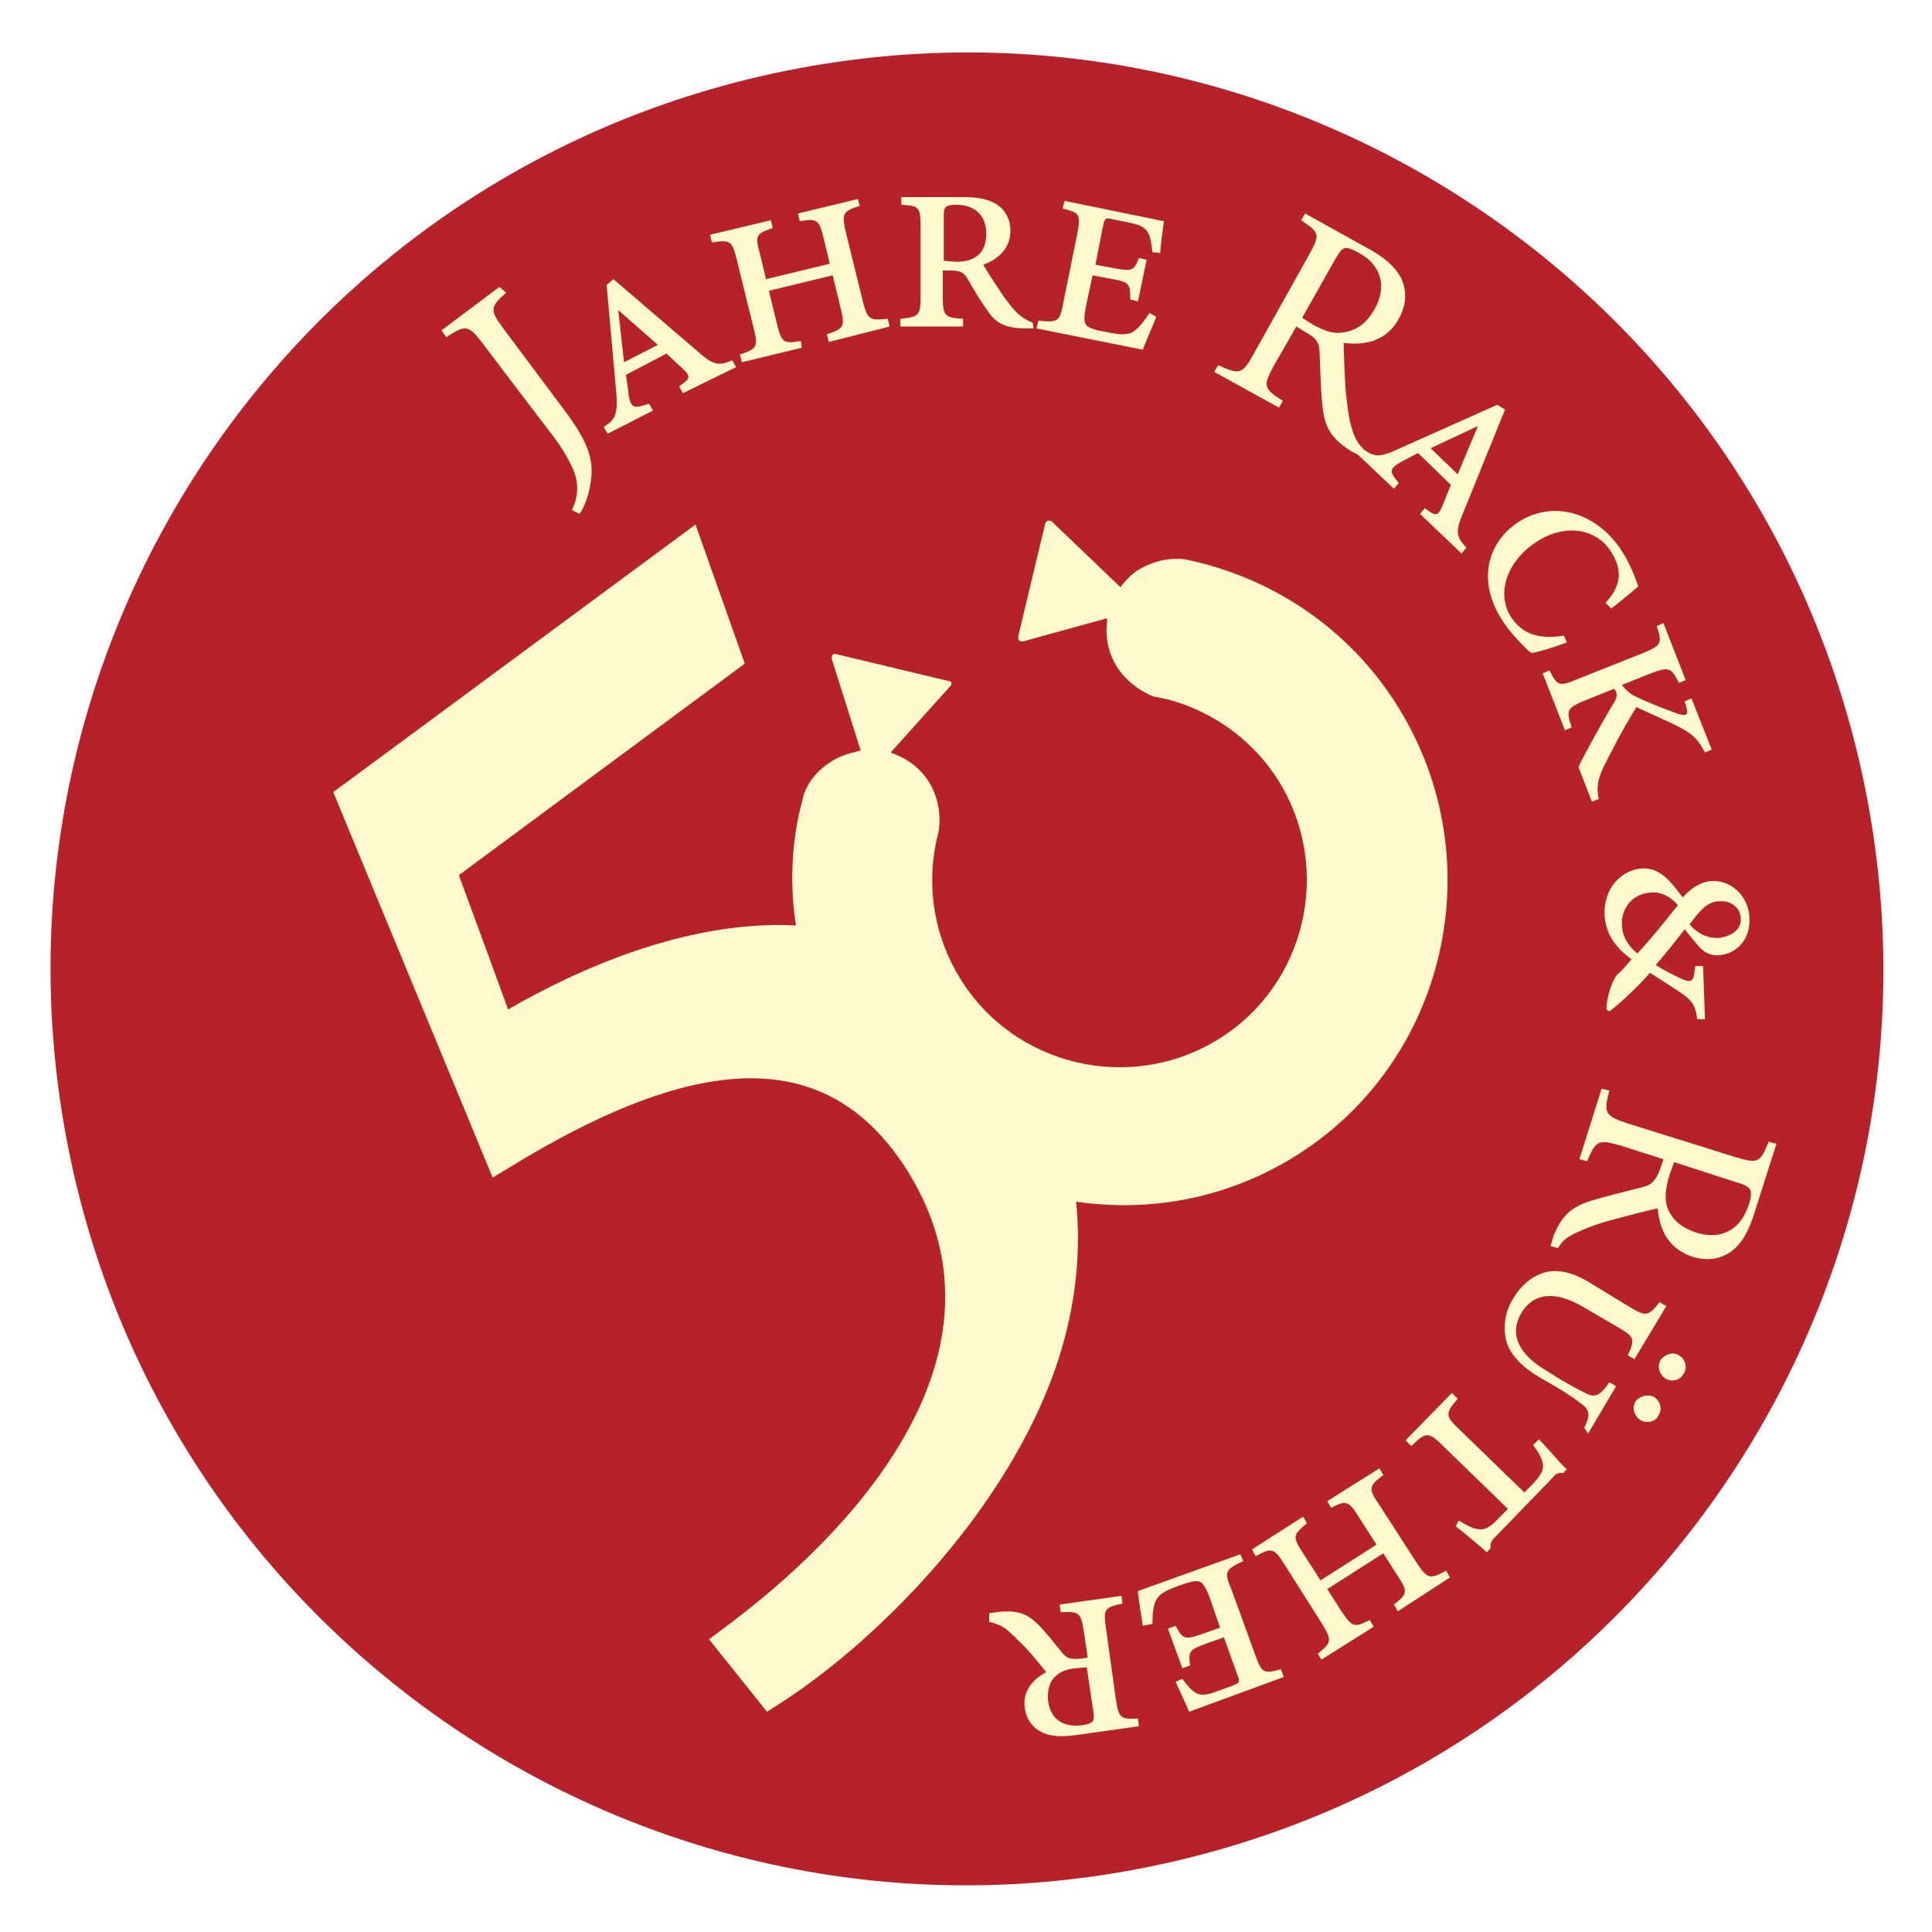 <?xml version="1.0" encoding="utf-8"?>
<svg xmlns="http://www.w3.org/2000/svg" xmlns:xlink="http://www.w3.org/1999/xlink" version="1.1" id="Layer_1" x="0px" y="0px" viewBox="0 0 200 200" style="enable-background:new 0 0 200 200;" xml:space="preserve" width="106" height="106">
<style type="text/css">
	.st0{fill:#FFFFFF;}
	.st1{fill:#B6212A;}
	.st2{fill:#FFFACE;}
</style>
<rect x="0" class="st0" width="200" height="200"/>
<g>
	<path class="st1" d="M193.1,81.7c10.3,51.4-23,101.3-74.4,111.6C67.4,203.6,17.4,170.3,7.1,119C-3.2,67.6,30.1,17.6,81.5,7.3   C132.8-3,182.8,30.3,193.1,81.7z"/>
	<path class="st2" d="M144.8,73.3c-4.6-7.5-11.9-12.8-20.4-15c0,0-1.7-0.4-1.7-0.4c-1.7-0.2-3.3,0.2-4.7,1c-0.7,0.4-1.3,1-1.8,1.6   l-0.2,0.3l-7.1-6.8c-0.1-0.1-0.2-0.1-0.4-0.1c-0.1,0-0.2,0.1-0.3,0.3l-2.8,11.7c0,0.1,0,0.3,0.1,0.4c0.1,0.1,0.2,0.1,0.4,0.1   l8.7-2.4l0,0.5c-0.2,1.6,0.2,3.2,1,4.5c0.9,1.4,2.3,2.5,3.8,3.1c0,0,1.5,0.3,1.5,0.3c4.8,1.3,8.9,4.3,11.5,8.5   c5.6,9.1,2.8,21.1-6.3,26.7c-9.1,5.6-21.1,2.8-26.7-6.3c-2.6-4.2-3.5-9.2-2.5-14.1c0,0,0.3-1.3,0.3-1.3c0.2-1.7-0.1-3.4-1-4.9   c-0.8-1.3-2-2.3-3.5-2.9l-0.5-0.2l6.2-6.9c0.1-0.1,0.1-0.2,0.1-0.3c0-0.1-0.1-0.2-0.3-0.2l-11.7-2.8c-0.1,0-0.3,0-0.3,0.1   c-0.1,0.1-0.1,0.2-0.1,0.4l3,9.5l-0.4,0.1c-0.9,0.2-1.8,0.5-2.6,1c-1.3,0.8-2.4,2-2.9,3.5l-0.5,2c-0.8,3.8-0.9,7.7-0.3,11.5   c-11.4-0.6-22.9,4.7-29.8,8.7c-0.9-2.5-4.5-12.3-5.1-13.9c1.6-1.2,29.6-21.9,29.6-21.9L72,54.3L34.5,82L51,121.9l1.5-0.9   c20.4-12.6,33.5-12.5,41.5,0.3c14.4,23.3-16,44.9-19.4,47.5l-1.2,0.9l6,7.5l1.1-0.7c10.2-6.5,22.9-19.4,28.3-33.6   c2.4-6.3,3.2-12.6,2.6-18.5c7.6,1.1,15.5-0.3,22.5-4.6C149.7,110.1,154.6,89.2,144.8,73.3"/>
</g>
<g>
	<path class="st2" d="M52.4,30.3c-1.7,1.5-1.7,1.8-0.3,3.7l6.5,8.7c2.2,3,3,4.9,2.5,7.5c-0.2,1.3-0.7,2.4-1.1,3l-0.8-0.4   c0.8-1.6,0.7-3.2-0.1-4.7c-0.6-1.3-1.6-2.7-3.1-4.6l-6-7.9c-1.5-2-1.8-2-3.8-0.7l-0.5-0.7l6-4.5L52.4,30.3z"/>
</g>
<path class="st2" d="M70.7,40.7L70.3,40l0.4-0.3c0.7-0.5,0.8-0.8,0-1.5L69,36.6l-4.2,2.2c0.1,0.6,0.2,1.4,0.3,2.2  c0.2,1.2,0.6,1.2,1.4,1l0.7-0.2l0.4,0.7l-4.7,2.4l-0.4-0.7c1.1-0.7,1.5-1.2,1.3-3.5l-1-11.2l0.7-0.6l9.1,7.8c1.4,1.2,2,1.1,3.2,0.6  l0.4,0.7L70.7,40.7z M64,32.1L64,32.1l0.6,5.4l3.5-1.8L64,32.1z"/>
<path class="st2" d="M85.8,35.4l-0.2-0.8c1.8-0.6,1.9-0.8,1.4-2.8l-0.8-3.3l-6.6,1.6l0.8,3.3c0.5,2.1,0.7,2.2,2.5,1.9L83,36  l-6.2,1.5l-0.2-0.8c1.8-0.6,1.9-0.8,1.4-2.8l-1.7-6.9c-0.5-2.1-0.7-2.2-2.6-1.9l-0.2-0.8l6.3-1.5l0.2,0.8c-1.7,0.6-1.9,0.7-1.3,2.8  l0.6,2.5l6.6-1.6l-0.6-2.5c-0.5-2.1-0.7-2.2-2.5-1.9l-0.2-0.8l6.2-1.5l0.2,0.7c-1.8,0.6-1.9,0.8-1.4,2.9l1.7,6.9  c0.5,2,0.7,2.1,2.6,1.9l0.2,0.8L85.8,35.4z"/>
<path class="st2" d="M107,34l-0.7,0c-2.3,0-3.3-0.6-4.1-1.9c-0.7-0.9-1.5-2.3-1.9-3c-0.5-0.9-0.8-1.1-2-1.1l-0.7,0l0,2.7  c0,2,0.2,2.2,2.1,2.3l0,0.8l-6.5,0l0-0.8c1.9-0.2,2.1-0.3,2.1-2.3l0-7.2c0-2.1-0.2-2.2-2-2.3l0-0.8l6.4,0c1.5,0,2.5,0.2,3.4,0.7  c0.8,0.5,1.5,1.4,1.5,2.8c0,1.9-1.4,3-2.8,3.5c0.3,0.6,1.3,2.1,1.9,3c0.7,1,1.1,1.5,1.6,2c0.5,0.5,1.1,0.8,1.6,1L107,34z M98.9,27.1  c0.8,0,1.5-0.1,2.1-0.5c0.8-0.5,1.1-1.4,1.1-2.4c0-2.1-1.4-3-3.1-3c-1.2,0-1.3,0.3-1.3,1.1l0,4.7L98.9,27.1z"/>
<path class="st2" d="M119.7,32.8c-0.3,0.8-1.2,2.8-1.4,3.4l-11-2.2l0.2-0.8c2.1,0.2,2.2,0.1,2.6-2l1.4-6.9c0.4-2.1,0.3-2.3-1.5-2.7  l0.2-0.8l10.3,2.1c-0.1,0.6-0.3,2-0.4,3.3l-0.8-0.1c-0.1-0.9-0.2-1.5-0.4-1.9c-0.3-0.6-0.7-0.9-2.2-1.2l-1.5-0.3  c-0.8-0.2-0.8-0.1-1,0.6l-0.8,4.1l2.1,0.4c1.7,0.3,1.9,0.2,2.4-1.1l0.8,0.2l-0.9,4.3l-0.8-0.2c0-1.5,0-1.8-1.8-2.1l-2.1-0.4  l-0.7,3.3c-0.2,1.1-0.2,1.6,0.1,1.9c0.3,0.3,1,0.5,2.2,0.7c1.4,0.3,2.2,0.3,2.8-0.2c0.4-0.3,0.9-0.9,1.5-1.8L119.7,32.8z"/>
<g>
	<path class="st2" d="M140.6,47.1c-0.3-0.2-0.6-0.3-0.9-0.5c-1.8-1.2-2.6-2.3-2.8-4.6c-0.2-1.7-0.2-3.8-0.3-5.5c0-1-0.3-1.5-1.6-2.2   l-0.8-0.5l-2.3,4c-1.2,2.2-1.1,2.4,0.9,3.7l-0.4,0.7l-6.7-3.7l0.4-0.7c2.2,1,2.5,1,3.7-1.2l5.7-10.2c1.2-2.2,1.1-2.3-0.8-3.6   l0.4-0.7l6.3,3.5c1.9,1,3,2,3.6,3.1c0.6,1.2,0.7,2.7-0.2,4.3c-1.2,2.2-3.3,2.8-5.7,2.5c0,1.1,0.1,3.4,0.2,4.9   c0.2,1.8,0.3,2.8,0.6,3.8c0.3,1.1,0.7,1.8,1.2,2.2L140.6,47.1z M135.9,33.6c1.3,0.7,2.2,1,3.2,0.8c1.4-0.2,2.4-1,3.2-2.4   c1.5-2.7,0.3-4.8-1.6-5.8c-0.7-0.4-1.2-0.6-1.5-0.5c-0.2,0-0.5,0.3-0.9,1l-3.5,6.2L135.9,33.6z"/>
</g>
<path class="st2" d="M147,53.2l0.5-0.6l0.4,0.3c0.7,0.5,1,0.5,1.4-0.5l0.9-2.2l-3.4-3.3c-0.6,0.3-1.2,0.6-1.9,1  c-1,0.6-1,0.9-0.5,1.6l0.4,0.5l-0.5,0.6l-3.8-3.6l0.5-0.6c1.1,0.8,1.6,1.1,3.7,0.1l10.3-4.6l0.8,0.5l-4.5,11.1  c-0.7,1.7-0.4,2.2,0.5,3.2l-0.5,0.6L147,53.2z M153,44.1L153,44.1l-4.9,2.3l2.8,2.7L153,44.1z"/>
<path class="st2" d="M162.2,66.5c-1,0.4-2.9,1-3.7,1.1c-0.5-0.4-2-1.9-2.8-3.1c-3-4.4-1.6-8.4,1.4-10.4c3.6-2.4,8.1-1.1,10.7,2.8  c1,1.5,1.5,3,1.8,3.8c-0.9,0.8-1.7,1.4-2.8,2.3l-0.6-0.6c1.8-1.9,1.7-3.6,0.5-5.4c-1.6-2.4-4.9-2.8-7.8-0.8c-3.1,2.1-4,5.5-2.4,7.8  c1.2,1.7,2.9,2.2,5.4,1.8L162.2,66.5z"/>
<path class="st2" d="M163.4,79.4c0.5-1.1,2.6-4.9,3.7-6.7c0.4-0.7,0.3-1,0-1.4l-3,1.2c-1.9,0.8-2,1-1.4,2.8l-0.7,0.3l-2.3-5.9  l0.7-0.3c0.8,1.6,1,1.7,2.9,0.9l6.8-2.7c1.9-0.8,2-1,1.4-2.8l0.7-0.3l2.3,5.9l-0.7,0.3c-0.8-1.6-1-1.7-2.9-1l-3,1.2  c0.3,0.4,0.7,0.8,1.2,1.1c1.6,0.8,3.8,1.6,4.6,1.9c0.8,0.2,1.1,0.2,0.9-0.6l-0.2-0.7l0.7-0.3l2.1,5.3l-0.7,0.3  c-0.7-1.3-1.1-1.8-2.6-2.6c-0.9-0.5-2.8-1.3-4.5-2.1c-1.5,2.4-2.8,5-3.5,6.4c-0.6,1.4-0.6,2.1-0.4,3.1l-0.7,0.3L163.4,79.4z"/>
<path class="st2" d="M175.6,104.9c-0.2-0.9-0.5-1.4-1.7-2.2c-0.9-0.6-1.7-1.1-3.1-2c-1,1.2-3.1,3.2-4.2,4l-0.3-0.2  c0-1.3,0.6-3,1.1-3.6c0.3-0.2,0.9-0.9,1.5-1.6c-1.7-1.2-2.7-2.7-2.8-4.6c-0.1-2.9,1.9-4.7,3.9-4.8c2-0.1,3.1,1.6,4.2,3  c0.7-0.8,1.7-1.6,3-1.7c2.2-0.1,3.9,1.8,3.9,3.9c0.1,2-1.2,3.7-3.3,3.8c-0.9,0-1.5-0.4-2-1c-0.4-0.5-0.7-0.8-1.4-1.7  c-0.7,0.9-1.7,2.2-3,3.7c1.1,0.7,1.8,1,2.6,1.4c0.9,0.4,1.3,0.4,1.4-0.6l0.1-0.7l0.8,0l0.2,5.5l-0.8,0L175.6,104.9z M169.5,98.7  c1.4-1.5,2.6-3,4.2-5c-0.8-0.9-1.7-1.4-2.8-1.3c-2.1,0.1-3.1,1.9-3,3.3C167.9,96.9,168.6,98,169.5,98.7z M178,93.3  c-1.2,0-2,0.9-3.1,2.4c0.9,1,1.8,1.4,2.9,1.4c1.4-0.1,2.5-0.9,2.4-2C180.2,94,179.2,93.2,178,93.3z"/>
<g>
	<path class="st2" d="M160.5,129c0.1-0.3,0.2-0.6,0.3-1c0.8-2,1.7-3,3.9-3.7c1.7-0.5,3.7-1,5.3-1.4c0.9-0.2,1.4-0.6,1.9-2l0.3-0.9   l-4.4-1.4c-2.4-0.7-2.6-0.5-3.5,1.6l-0.8-0.2l2.3-7.3l0.8,0.2c-0.6,2.3-0.5,2.6,1.9,3.4l11.2,3.5c2.4,0.7,2.5,0.5,3.4-1.6l0.8,0.2   l-2.2,6.9c-0.6,2-1.3,3.3-2.3,4.1c-1.1,0.9-2.5,1.2-4.2,0.7c-2.4-0.8-3.4-2.7-3.6-5c-1.1,0.2-3.3,0.8-4.8,1.2   c-1.8,0.5-2.7,0.9-3.6,1.3c-1.1,0.5-1.6,1-1.9,1.6L160.5,129z M172.8,121.7c-0.4,1.4-0.5,2.4-0.2,3.3c0.5,1.3,1.5,2.1,3,2.6   c3,0.9,4.7-0.7,5.4-2.8c0.3-0.8,0.3-1.3,0.2-1.6c-0.1-0.2-0.4-0.5-1.1-0.7l-6.8-2.2L172.8,121.7z"/>
</g>
<path class="st2" d="M164,147.8c0.6-1.2,0.6-1.8-0.2-2.4c-0.5-0.4-1.3-1-3-2l-1.4-0.8c-1.7-1-3.1-2.3-3.5-3.9  c-0.3-1.4-0.1-2.9,0.7-4.2c0.7-1.2,1.6-2.1,2.8-2.6c1.4-0.6,3.1-0.4,5.2,0.9l4.1,2.5c1.7,1,1.9,1,3.1-0.5l0.7,0.4l-3.3,5.5l-0.7-0.4  c0.8-1.7,0.7-1.9-1-2.9l-3.6-2.1c-2.9-1.7-5.1-1.5-6.4,0.6c-1.3,2.2-0.3,4.3,2.6,6l1.1,0.7c1.7,1,2.5,1.4,3.1,1.7  c0.9,0.4,1.4,0.1,2.3-1.2l0.7,0.4l-2.9,4.9L164,147.8z M169.8,147c-0.6-0.4-0.9-1.2-0.5-1.9c0.4-0.6,1.3-0.8,1.9-0.5  c0.7,0.4,0.9,1.3,0.5,1.9C171.4,147.2,170.5,147.4,169.8,147z M172.4,142.7c-0.6-0.4-0.9-1.2-0.5-1.9c0.4-0.6,1.3-0.9,1.9-0.5  c0.7,0.4,0.9,1.3,0.5,1.9C173.9,142.9,173.1,143.1,172.4,142.7z"/>
<path class="st2" d="M151,157.4c1,0.6,1.6,0.9,2.1,0.9c0.6,0.1,1.2-0.2,2.1-1.2l0.9-0.9l-6.7-6.5c-1.5-1.5-1.8-1.5-3.3,0l-0.6-0.6  l4.8-4.9l0.6,0.6c-1.3,1.5-1.3,1.8,0.2,3.2l6.7,6.5l0.6-0.6c1.3-1.3,1.4-1.8,1.3-2.4c-0.1-0.5-0.3-1-1-1.9l0.6-0.6  c1.2,1.2,2.1,2.4,2.9,3.1l-0.4,0.4c-0.5-0.1-0.8,0.1-1.1,0.5l-6,6.2c-0.4,0.4-0.4,0.6-0.4,1.1l-0.4,0.4c-0.6-0.6-2.2-1.9-3.2-2.7  L151,157.4z"/>
<path class="st2" d="M134.9,157l0.4,0.7c-1.5,1.2-1.5,1.4-0.4,3.1l1.8,2.8l5.8-3.7l-1.8-2.8c-1.1-1.8-1.4-1.8-2.9-1l-0.4-0.7  l5.4-3.4l0.4,0.7c-1.5,1.1-1.6,1.4-0.4,3.1l3.8,5.9c1.2,1.8,1.4,1.8,3.1,0.9l0.4,0.7l-5.4,3.5l-0.4-0.7c1.4-1.1,1.5-1.3,0.3-3.1  l-1.4-2.2l-5.8,3.7l1.4,2.2c1.2,1.8,1.4,1.8,3,1l0.4,0.7l-5.4,3.4l-0.4-0.6c1.5-1.2,1.5-1.4,0.4-3.2L133,162c-1.1-1.8-1.4-1.8-3-0.9  l-0.4-0.7L134.9,157z"/>
<path class="st2" d="M118.3,168.3c-0.1-0.8-0.5-3-0.5-3.6l10.6-3.8l0.3,0.7c-1.9,0.9-2,1.1-1.2,3l2.4,6.6c0.7,2,0.9,2.1,2.7,1.6  l0.3,0.8l-9.8,3.6c-0.2-0.5-0.8-1.8-1.4-3.1l0.7-0.3c0.6,0.8,0.9,1.1,1.3,1.4c0.5,0.3,1,0.4,2.5-0.2l1.4-0.5  c0.7-0.3,0.8-0.3,0.5-1.1l-1.4-3.9l-2,0.7c-1.6,0.6-1.7,0.8-1.5,2.2l-0.8,0.3l-1.5-4.1l0.8-0.3c0.7,1.3,0.9,1.5,2.6,0.9l2-0.7  l-1.1-3.2c-0.4-1-0.7-1.5-1.1-1.6c-0.4-0.1-1.1,0.1-2.2,0.5c-1.4,0.5-2,0.9-2.3,1.6c-0.2,0.5-0.3,1.2-0.3,2.3L118.3,168.3z"/>
<path class="st2" d="M102.4,167l0.7-0.1c2.3-0.3,3.3,0.2,4.4,1.3c0.8,0.8,1.8,2.1,2.3,2.7c0.6,0.8,1,0.9,2.1,0.8l0.7-0.1l-0.4-2.7  c-0.3-2-0.5-2.1-2.4-2l-0.1-0.8l6.4-0.9l0.1,0.8c-1.9,0.4-2,0.6-1.7,2.6l1,7.2c0.3,2.1,0.5,2.2,2.3,2.1l0.1,0.8l-6.4,0.9  c-1.4,0.2-2.5,0.2-3.5-0.2c-0.9-0.4-1.7-1.2-1.9-2.5c-0.3-1.9,0.9-3.1,2.2-3.8c-0.4-0.5-1.5-1.9-2.3-2.7c-0.9-0.9-1.3-1.3-1.9-1.8  c-0.6-0.4-1.2-0.6-1.7-0.7L102.4,167z M111.3,172.7c-0.8,0.1-1.5,0.3-2,0.8c-0.7,0.6-0.9,1.6-0.8,2.6c0.3,2.1,1.8,2.7,3.5,2.5  c1.2-0.2,1.3-0.4,1.2-1.3l-0.7-4.7L111.3,172.7z"/>
</svg>
